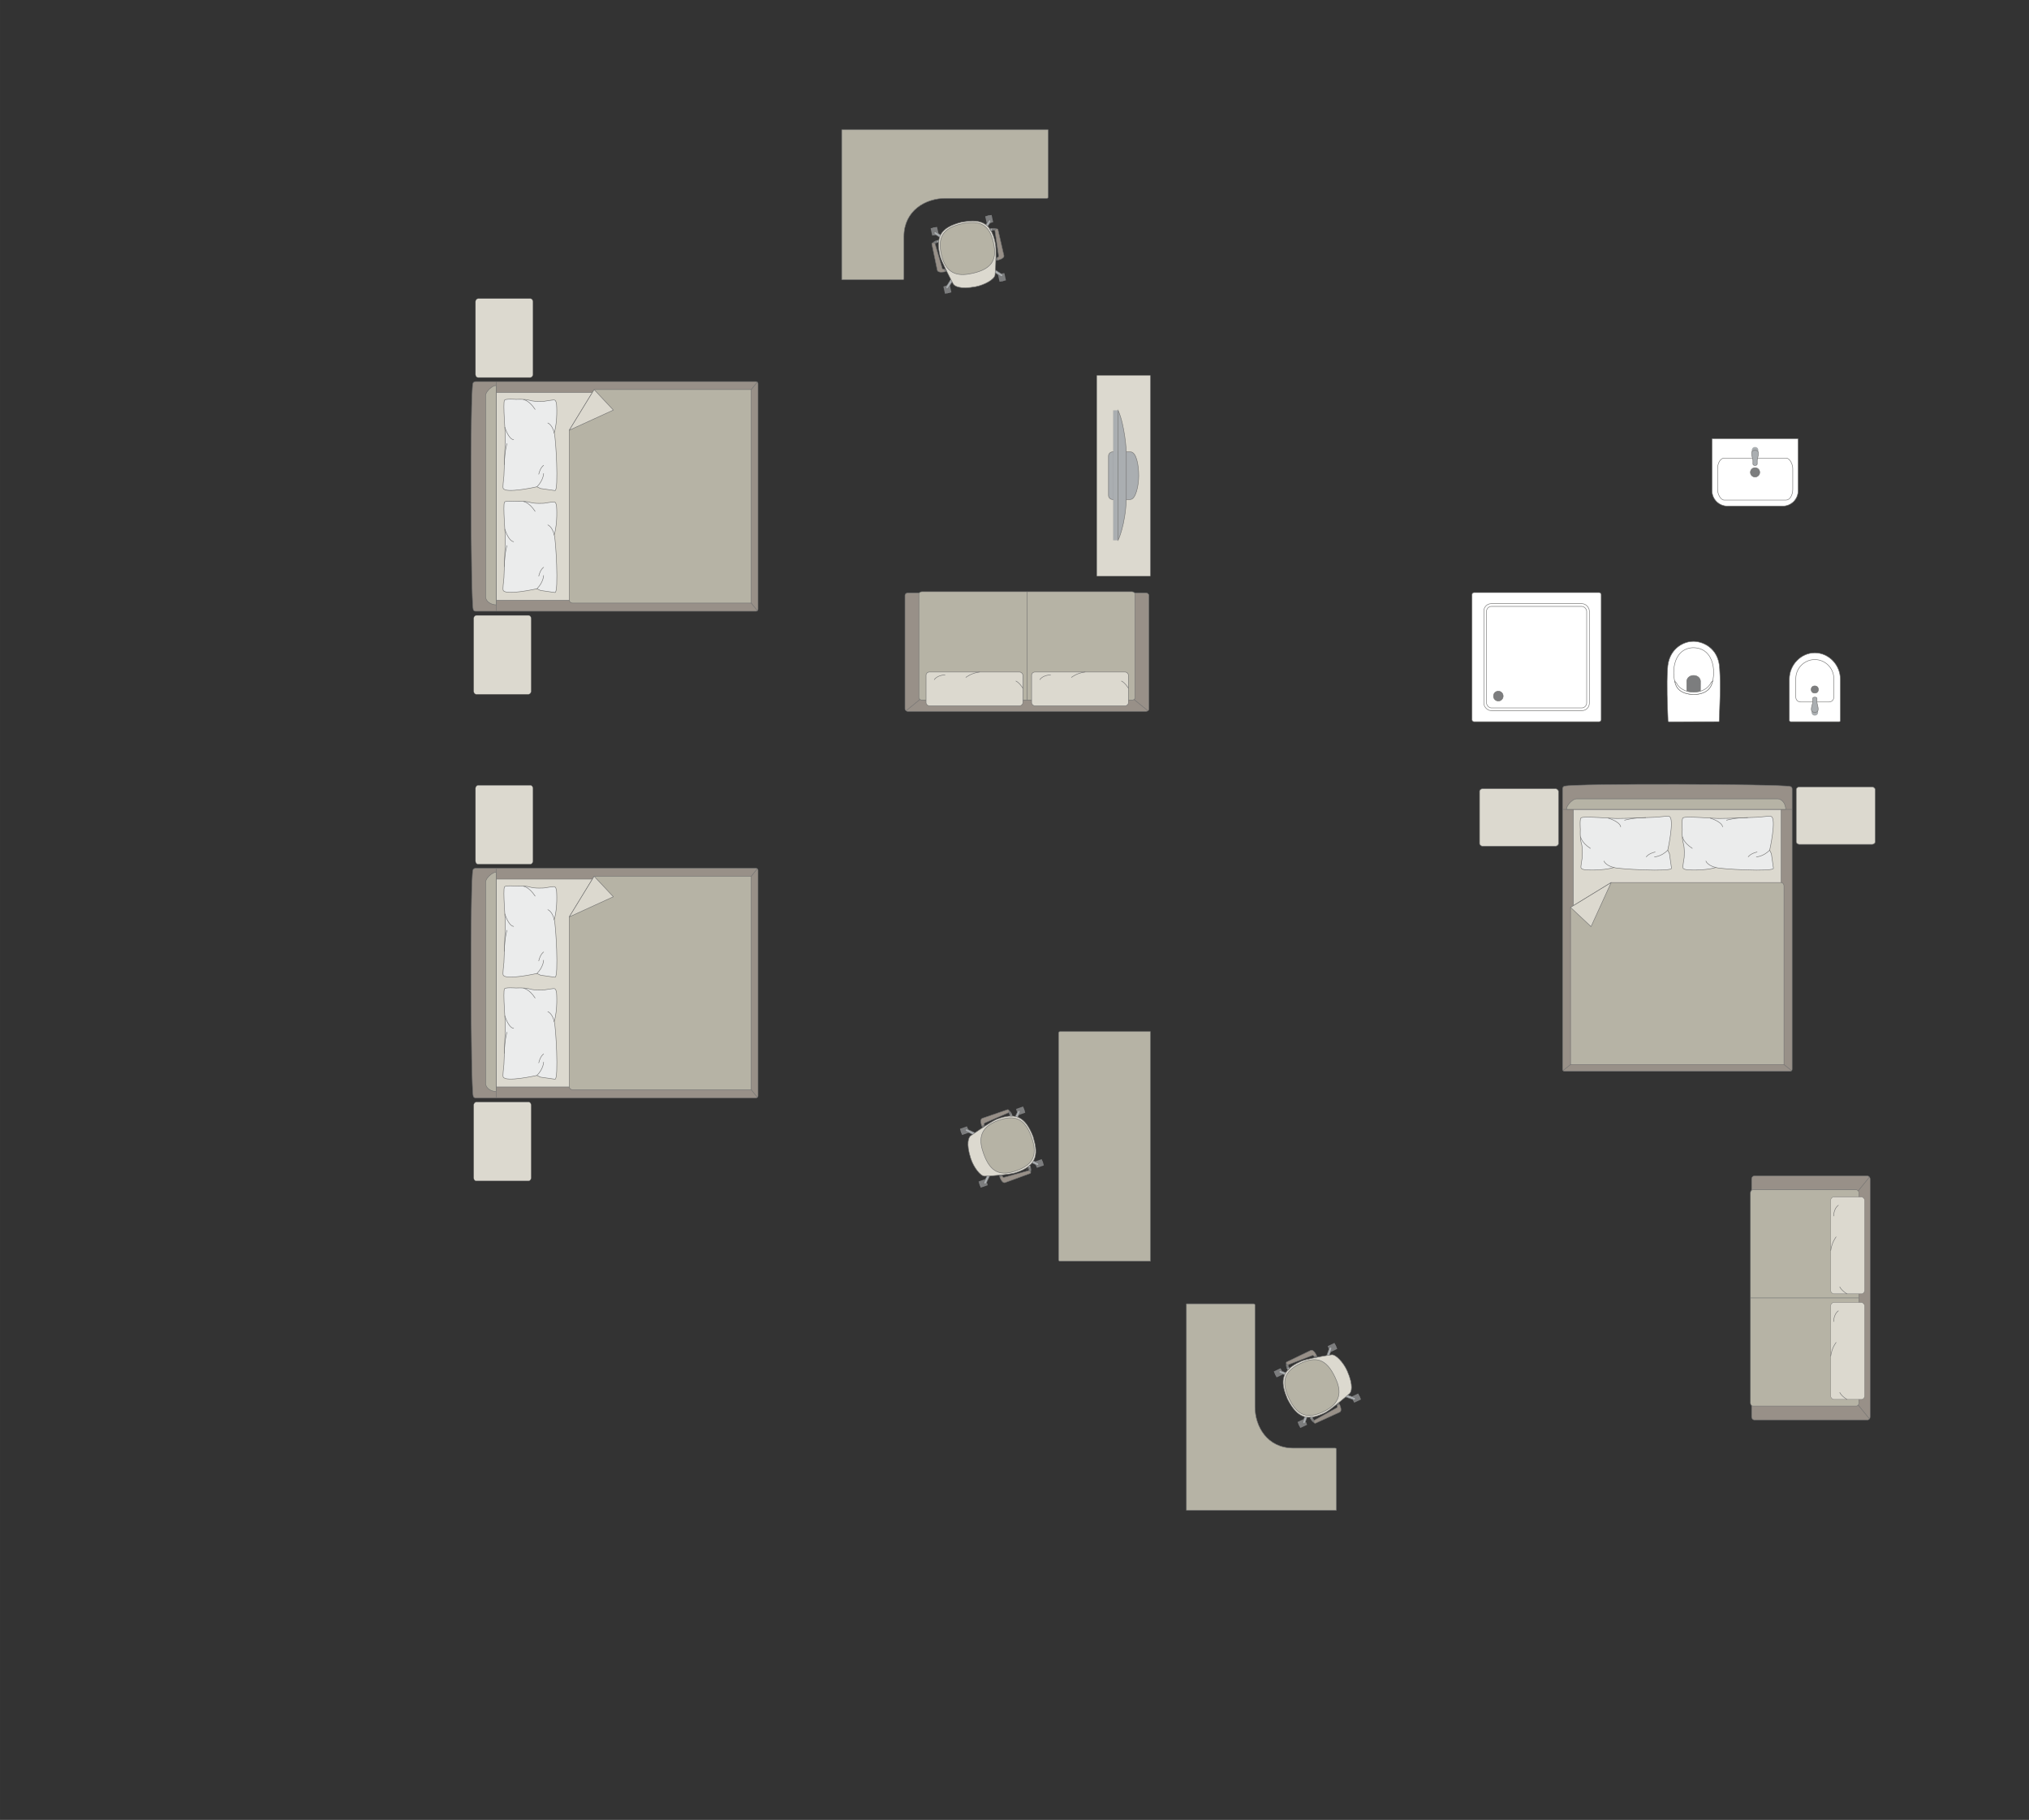 <?xml version="1.0" encoding="UTF-8"?>
<!DOCTYPE svg PUBLIC "-//W3C//DTD SVG 1.1//EN" "http://www.w3.org/Graphics/SVG/1.1/DTD/svg11.dtd">
<!-- Creator: CorelDRAW -->
<svg xmlns="http://www.w3.org/2000/svg" xml:space="preserve" width="141.417mm" height="126.816mm" version="1.1" style="shape-rendering:geometricPrecision; text-rendering:geometricPrecision; image-rendering:optimizeQuality; fill-rule:evenodd; clip-rule:evenodd"
viewBox="0 0 21536.1 19312.58"
 xmlns:xlink="http://www.w3.org/1999/xlink"
 xmlns:xodm="http://www.corel.com/coreldraw/odm/2003">
 <rect x="0" y="0" width="21536.1" height="19312.58" fill="#333333" stroke="none"/>
 <defs>
  <style type="text/css">
   <![CDATA[
    .str0 {stroke:#727271;stroke-width:5.36;stroke-miterlimit:22.926}
    .str1 {stroke:#727271;stroke-width:5.36;stroke-linejoin:round;stroke-miterlimit:22.926}
    .str3 {stroke:#727271;stroke-width:5.36;stroke-linecap:round;stroke-miterlimit:22.926}
    .str2 {stroke:#727271;stroke-width:5.36;stroke-linecap:round;stroke-linejoin:round;stroke-miterlimit:22.926}
    .fil2 {fill:none}
    .fil4 {fill:#EBECEC}
    .fil0 {fill:#DCD9CF}
    .fil3 {fill:#B6B3A5}
    .fil5 {fill:#AAAEB1}
    .fil1 {fill:#989088}
    .fil6 {fill:#7C7D7E}
    .fil7 {fill:white}
   ]]>
  </style>
 </defs>
 <g id="мебель">
  <rect class="fil0 str0" x="15704.39" y="8370.17" width="837.58" height="609.15" rx="32.56" ry="27.06"/>
  <rect class="fil0 str0" x="19065.78" y="8351.09" width="837.58" height="609.15" rx="32.56" ry="27.06"/>
  <g id="_2169456888144">
   <g>
    <path class="fil1 str0" d="M19000.35 8345.71c-104.23,-26.33 -2291.4,-33.49 -2393.8,-2.92 -11.6,0 -21.09,15.44 -21.09,26.92l0 2977.87c0,11.5 9.49,20.92 21.09,20.92l2394.42 0c11.6,0 21.09,-9.43 21.09,-20.92l0 -2758.16 0 -219.71c0,-11.5 -10.11,-24 -21.72,-24z"/>
    <line class="fil2 str0" x1="19022.07" y1="8589.16" x2="16585.46" y2= "8589.16" />
    <polygon class="fil0 str0" points="16700.18,8589.16 16700.18,11272.76 18905.81,11272.76 18905.81,8589.16 "/>
    <line class="fil2 str0" x1="19016.53" y1="11361.68" x2="18905.81" y2= "11272.76" />
    <line class="fil2 str0" x1="16700.18" y1="11272.76" x2="16590.14" y2= "11360.66" />
    <path class="fil3 str0" d="M18954.3 8589.16c-0.56,-51.18 -31.61,-109.81 -86.35,-112.04l-2131.48 0c-63.02,0.85 -131.81,112.04 -101.33,112.04l2319.16 0z"/>
    <path class="fil3 str0" d="M16670.01 9629.15l0 1668.06 2265.66 0 0 -1896.79c0.09,-17.3 -13.29,-34.6 -29.86,-35.15 -734.24,0 -1070.23,0 -1804.47,0 -67.6,41.36 -411.89,251.99 -431.33,263.88z"/>
    <polygon class="fil0 str1" points="16670.03,9629.17 16887.47,9833.03 17101.34,9365.28 "/>
   </g>
   <g>
    <path class="fil4 str2" d="M17717.34 8663.78c-12.05,-6.59 -88.52,3.99 -132.92,7.96 0,0 -369.91,15.32 -406.15,13.43 -45.88,3.87 -362.03,-26.76 -395.26,-7.26 -17.89,6.59 -9.06,123.09 -9.06,123.09 0,0 -6.14,93.14 10.8,146.93 16.95,53.8 9.34,151.62 9.34,151.62 0,0 -17.71,103.77 -13.29,108.19 2.42,19.17 49.19,22.77 49.19,22.77 0,0 169.16,13.49 301.58,-24.9 22.78,15.88 621.29,49.97 610.02,7.52l-21.7 -153.22 -18.2 -37.77c0,0 75.44,-336.62 15.67,-358.36z"/>
    <path class="fil2 str2" d="M17202.4 8774.59c-8.54,-56.47 -132.29,-92.65 -132.29,-92.65"/>
    <path class="fil2 str2" d="M16880.6 9002.87c-96.72,-63.14 -103.75,-122.09 -103.75,-122.09"/>
    <path class="fil2 str2" d="M17024.94 9137.67c21.9,51.28 106.62,67.94 106.62,67.94"/>
    <path class="fil2 str2" d="M17701.67 9022.15c-69.25,69.38 -141.09,70.84 -141.09,70.84"/>
    <path class="fil2 str2" d="M17568.06 9041.39c-74.41,17.45 -94.08,51.61 -94.08,51.61"/>
    <path class="fil2 str2" d="M17467.24 8676.42c-132,-0.47 -224.02,27.66 -224.02,27.66"/>
   </g>
   <g>
    <path class="fil4 str2" d="M18799.23 8663.78c-12.05,-6.59 -88.52,3.99 -132.92,7.96 0,0 -369.91,15.32 -406.15,13.43 -45.88,3.87 -362.03,-26.76 -395.26,-7.26 -17.89,6.59 -9.06,123.09 -9.06,123.09 0,0 -6.14,93.14 10.8,146.93 16.95,53.8 9.34,151.62 9.34,151.62 0,0 -17.71,103.77 -13.29,108.19 2.42,19.17 49.19,22.77 49.19,22.77 0,0 169.16,13.49 301.58,-24.9 22.78,15.88 621.29,49.97 610.02,7.52l-21.7 -153.22 -18.2 -37.77c0,0 75.44,-336.62 15.67,-358.36z"/>
    <path class="fil2 str2" d="M18284.28 8774.59c-8.54,-56.47 -132.29,-92.65 -132.29,-92.65"/>
    <path class="fil2 str2" d="M17962.48 9002.87c-96.72,-63.14 -103.75,-122.09 -103.75,-122.09"/>
    <path class="fil2 str2" d="M18106.82 9137.67c21.9,51.28 106.62,67.94 106.62,67.94"/>
    <path class="fil2 str2" d="M18783.56 9022.15c-69.25,69.38 -141.09,70.84 -141.09,70.84"/>
    <path class="fil2 str2" d="M18649.94 9041.39c-74.41,17.45 -94.08,51.61 -94.08,51.61"/>
    <path class="fil2 str2" d="M18549.13 8676.42c-132,-0.47 -224.02,27.66 -224.02,27.66"/>
   </g>
  </g>
  <rect class="fil0 str0" transform="matrix(1.29034E-14 -0.487 0.405 1.07249E-14 5047.23 9170.65)" width="1719.16" height="1504.27" rx="66.82" ry="66.82"/>
  <rect class="fil0 str0" transform="matrix(1.29034E-14 -0.487 0.405 1.07249E-14 5028.15 12532)" width="1719.16" height="1504.27" rx="66.82" ry="66.82"/>
  <g id="_2169456901296">
   <g>
    <path class="fil1 str0" d="M5022.78 11629.03c-26.33,-104.23 -33.49,-2291.4 -2.92,-2393.8 0,-11.6 15.44,-21.09 26.92,-21.09l2977.87 0c11.5,0 20.92,9.49 20.92,21.09l0 2394.42c0,11.6 -9.43,21.09 -20.92,21.09l-2758.16 0 -219.71 0c-11.5,0 -24,-10.11 -24,-21.72z"/>
    <line class="fil2 str0" x1="5266.22" y1="11650.74" x2="5266.22" y2= "9214.13" />
    <polygon class="fil0 str0" points="5266.22,9328.85 7949.83,9328.85 7949.83,11534.49 5266.22,11534.49 "/>
    <line class="fil2 str0" x1="8038.75" y1="11645.2" x2="7949.83" y2= "11534.49" />
    <line class="fil2 str0" x1="7949.83" y1="9328.85" x2="8037.73" y2= "9218.81" />
    <path class="fil3 str0" d="M5266.22 11582.97c-51.18,-0.56 -109.81,-31.61 -112.04,-86.35l0 -2131.48c0.85,-63.02 112.04,-131.81 112.04,-101.33l0 2319.16z"/>
    <path class="fil3 str0" d="M6306.21 9298.69l1668.06 0 0 2265.66 -1896.79 0c-17.3,0.09 -34.6,-13.29 -35.15,-29.86 0,-734.24 0,-1070.23 0,-1804.47 41.36,-67.6 251.99,-411.89 263.88,-431.33z"/>
    <polygon class="fil0 str1" points="6306.23,9298.7 6510.1,9516.14 6042.34,9730.01 "/>
   </g>
   <g>
    <path class="fil4 str2" d="M5340.84 10346.01c-6.59,-12.05 3.99,-88.52 7.96,-132.92 0,0 15.32,-369.91 13.43,-406.15 3.87,-45.88 -26.76,-362.03 -7.26,-395.26 6.59,-17.89 123.09,-9.06 123.09,-9.06 0,0 93.14,-6.14 146.93,10.8 53.8,16.95 151.62,9.34 151.62,9.34 0,0 103.77,-17.71 108.19,-13.29 19.17,2.42 22.77,49.19 22.77,49.19 0,0 13.49,169.16 -24.9,301.58 15.88,22.78 49.97,621.29 7.52,610.02l-153.22 -21.7 -37.77 -18.2c0,0 -336.62,75.44 -358.36,15.67z"/>
    <path class="fil2 str2" d="M5451.65 9831.07c-56.47,-8.54 -92.65,-132.29 -92.65,-132.29"/>
    <path class="fil2 str2" d="M5679.93 9509.27c-63.14,-96.72 -122.09,-103.75 -122.09,-103.75"/>
    <path class="fil2 str2" d="M5814.73 9653.61c51.28,21.9 67.94,106.62 67.94,106.62"/>
    <path class="fil2 str2" d="M5699.21 10330.34c69.38,-69.25 70.84,-141.09 70.84,-141.09"/>
    <path class="fil2 str2" d="M5718.46 10196.73c17.45,-74.41 51.61,-94.08 51.61,-94.08"/>
    <path class="fil2 str2" d="M5353.48 10095.91c-0.47,-132 27.66,-224.02 27.66,-224.02"/>
   </g>
   <g>
    <path class="fil4 str2" d="M5340.84 11427.9c-6.59,-12.05 3.99,-88.52 7.96,-132.92 0,0 15.32,-369.91 13.43,-406.15 3.87,-45.88 -26.76,-362.03 -7.26,-395.26 6.59,-17.89 123.09,-9.06 123.09,-9.06 0,0 93.14,-6.14 146.93,10.8 53.8,16.95 151.62,9.34 151.62,9.34 0,0 103.77,-17.71 108.19,-13.29 19.17,2.42 22.77,49.19 22.77,49.19 0,0 13.49,169.16 -24.9,301.58 15.88,22.78 49.97,621.29 7.52,610.02l-153.22 -21.7 -37.77 -18.2c0,0 -336.62,75.44 -358.36,15.67z"/>
    <path class="fil2 str2" d="M5451.65 10912.95c-56.47,-8.54 -92.65,-132.29 -92.65,-132.29"/>
    <path class="fil2 str2" d="M5679.93 10591.15c-63.14,-96.72 -122.09,-103.75 -122.09,-103.75"/>
    <path class="fil2 str2" d="M5814.73 10735.49c51.28,21.9 67.94,106.62 67.94,106.62"/>
    <path class="fil2 str2" d="M5699.21 11412.23c69.38,-69.25 70.84,-141.09 70.84,-141.09"/>
    <path class="fil2 str2" d="M5718.46 11278.61c17.45,-74.41 51.61,-94.08 51.61,-94.08"/>
    <path class="fil2 str2" d="M5353.48 11177.8c-0.47,-132 27.66,-224.02 27.66,-224.02"/>
   </g>
  </g>
  <rect class="fil0 str0" transform="matrix(1.29034E-14 -0.487 0.405 1.07249E-14 5047.23 4006.09)" width="1719.16" height="1504.27" rx="66.82" ry="66.82"/>
  <rect class="fil0 str0" transform="matrix(1.29034E-14 -0.487 0.405 1.07249E-14 5028.15 7367.48)" width="1719.16" height="1504.27" rx="66.82" ry="66.82"/>
  <g id="_2169457907632">
   <g>
    <path class="fil1 str0" d="M5022.78 6464.47c-26.33,-104.23 -33.49,-2291.4 -2.92,-2393.8 0,-11.6 15.44,-21.09 26.92,-21.09l2977.87 0c11.5,0 20.92,9.49 20.92,21.09l0 2394.42c0,11.6 -9.43,21.09 -20.92,21.09l-2758.16 0 -219.71 0c-11.5,0 -24,-10.11 -24,-21.72z"/>
    <line class="fil2 str0" x1="5266.22" y1="6486.19" x2="5266.22" y2= "4049.58" />
    <polygon class="fil0 str0" points="5266.22,4164.3 7949.83,4164.3 7949.83,6369.93 5266.22,6369.93 "/>
    <line class="fil2 str0" x1="8038.75" y1="6480.64" x2="7949.83" y2= "6369.93" />
    <line class="fil2 str0" x1="7949.83" y1="4164.3" x2="8037.73" y2= "4054.25" />
    <path class="fil3 str0" d="M5266.22 6418.42c-51.18,-0.56 -109.81,-31.61 -112.04,-86.35l0 -2131.48c0.85,-63.02 112.04,-131.81 112.04,-101.33l0 2319.16z"/>
    <path class="fil3 str0" d="M6306.21 4134.13l1668.06 0 0 2265.66 -1896.79 0c-17.3,0.09 -34.6,-13.29 -35.15,-29.86 0,-734.24 0,-1070.23 0,-1804.47 41.36,-67.6 251.99,-411.89 263.88,-431.33z"/>
    <polygon class="fil0 str1" points="6306.23,4134.14 6510.1,4351.58 6042.34,4565.45 "/>
   </g>
   <g>
    <path class="fil4 str2" d="M5340.84 5181.46c-6.59,-12.05 3.99,-88.52 7.96,-132.92 0,0 15.32,-369.91 13.43,-406.15 3.87,-45.88 -26.76,-362.03 -7.26,-395.26 6.59,-17.89 123.09,-9.06 123.09,-9.06 0,0 93.14,-6.14 146.93,10.8 53.8,16.95 151.62,9.34 151.62,9.34 0,0 103.77,-17.71 108.19,-13.29 19.17,2.42 22.77,49.19 22.77,49.19 0,0 13.49,169.16 -24.9,301.58 15.88,22.78 49.97,621.29 7.52,610.02l-153.22 -21.7 -37.77 -18.2c0,0 -336.62,75.44 -358.36,15.67z"/>
    <path class="fil2 str2" d="M5451.65 4666.51c-56.47,-8.54 -92.65,-132.29 -92.65,-132.29"/>
    <path class="fil2 str2" d="M5679.93 4344.71c-63.14,-96.72 -122.09,-103.75 -122.09,-103.75"/>
    <path class="fil2 str2" d="M5814.73 4489.05c51.28,21.9 67.94,106.62 67.94,106.62"/>
    <path class="fil2 str2" d="M5699.21 5165.79c69.38,-69.25 70.84,-141.09 70.84,-141.09"/>
    <path class="fil2 str2" d="M5718.46 5032.17c17.45,-74.41 51.61,-94.08 51.61,-94.08"/>
    <path class="fil2 str2" d="M5353.48 4931.36c-0.47,-132 27.66,-224.02 27.66,-224.02"/>
   </g>
   <g>
    <path class="fil4 str2" d="M5340.84 6263.34c-6.59,-12.05 3.99,-88.52 7.96,-132.92 0,0 15.32,-369.91 13.43,-406.15 3.87,-45.88 -26.76,-362.03 -7.26,-395.26 6.59,-17.89 123.09,-9.06 123.09,-9.06 0,0 93.14,-6.14 146.93,10.8 53.8,16.95 151.62,9.34 151.62,9.34 0,0 103.77,-17.71 108.19,-13.29 19.17,2.42 22.77,49.19 22.77,49.19 0,0 13.49,169.16 -24.9,301.58 15.88,22.78 49.97,621.29 7.52,610.02l-153.22 -21.7 -37.77 -18.2c0,0 -336.62,75.44 -358.36,15.67z"/>
    <path class="fil2 str2" d="M5451.65 5748.4c-56.47,-8.54 -92.65,-132.29 -92.65,-132.29"/>
    <path class="fil2 str2" d="M5679.93 5426.6c-63.14,-96.72 -122.09,-103.75 -122.09,-103.75"/>
    <path class="fil2 str2" d="M5814.73 5570.94c51.28,21.9 67.94,106.62 67.94,106.62"/>
    <path class="fil2 str2" d="M5699.21 6247.67c69.38,-69.25 70.84,-141.09 70.84,-141.09"/>
    <path class="fil2 str2" d="M5718.46 6114.06c17.45,-74.41 51.61,-94.08 51.61,-94.08"/>
    <path class="fil2 str2" d="M5353.48 6013.24c-0.47,-132 27.66,-224.02 27.66,-224.02"/>
   </g>
  </g>
  <g id="_2169457896496">
   <rect class="fil1 str0" x="9605.77" y="6291.4" width="2588.89" height="1257.9" rx="32.38" ry="26.44"/>
   <rect class="fil3 str0" x="9753.01" y="6279.22" width="2294.82" height="1150.39" rx="31.63" ry="25.84"/>
   <line class="fil2 str0" x1="10900.42" y1="7429.61" x2="10900.42" y2= "6279.21" />
   <line class="fil2 str0" x1="12184.69" y1="7543.23" x2="12037.13" y2= "7423.09" />
   <line class="fil2 str0" x1="9616.33" y1="7543.2" x2="9763.65" y2= "7423.05" />
   <g>
    <rect class="fil0 str3" x="10949.47" y="7131.33" width="1027.5" height="358.94" rx="35.6" ry="33.17"/>
    <path class="fil2 str3" d="M11372.68 7188.34c0,0 53.24,-45.09 144.69,-57.02"/>
    <path class="fil2 str3" d="M11976.96 7303.8c0,0 -31.72,-55.81 -73.49,-76.69"/>
    <path class="fil2 str3" d="M11150.92 7161.77c0,0 -79.66,0.9 -113.64,50.36"/>
   </g>
   <g>
    <rect class="fil0 str3" x="9829.26" y="7131.33" width="1027.5" height="358.94" rx="35.6" ry="33.17"/>
    <path class="fil2 str3" d="M10252.46 7188.34c0,0 53.26,-45.09 144.7,-57.02"/>
    <path class="fil2 str3" d="M10856.76 7303.8c0,0 -31.72,-55.81 -73.49,-76.69"/>
    <path class="fil2 str3" d="M10030.72 7161.77c0,0 -79.66,0.9 -113.64,50.36"/>
   </g>
  </g>
  <g id="_2169457903792">
   <rect class="fil0 str0" transform="matrix(6.2562E-15 -0.236 -0.252 -6.6673E-15 12210.3 6113.93)" width="9025.59" height="2256.4"/>
   <g>
    <path class="fil5 str0" d="M12086.57 5048.63l0 0c0,-103.02 -22.01,-253.12 -87.61,-253.12l-189.89 0c-23.7,0 -43.1,19.4 -43.1,43.1l0 418.62c0,23.7 19.39,43.1 43.1,43.1l187.53 0c59.62,0 89.97,-150.89 89.97,-251.7z"/>
    <rect class="fil5 str0" transform="matrix(3.7352E-15 -0.141 -0.152 -4.02768E-15 11868.3 5732.92)" width="9771.04" height="342.48"/>
    <path class="fil5 str0" d="M11954.92 5297.02l0 -502.92c0,0 -13.75,-275.12 -86.67,-439.21l0 1378.04c0,0 76.25,-158.88 86.67,-435.91z"/>
   </g>
  </g>
  <path class="fil3 str0" d="M11250.97 10946.94l959.32 0 0 2436.61 -959.32 0c-8.42,0 -15.29,-6.87 -15.29,-15.29l0 -2406.03c0,-8.42 6.87,-15.29 15.29,-15.29z"/>
  <g id="_2169457906720">
   <rect class="fil6 str1" transform="matrix(-0.02 -0.057 0.057 -0.02 11005 12393.2)" width="1155.06" height="1322.96" rx="57.14" ry="57.14"/>
   <rect class="fil6 str1" transform="matrix(-0.02 -0.057 0.057 -0.02 10807.4 11834.1)" width="1155.06" height="1322.96" rx="57.14" ry="57.14"/>
   <rect class="fil6 str1" transform="matrix(-0.02 -0.057 0.057 -0.02 10409.3 12603.8)" width="1155.06" height="1322.96" rx="57.14" ry="57.14"/>
   <rect class="fil6 str1" transform="matrix(-0.02 -0.057 0.057 -0.02 10211.6 12044.7)" width="1155.06" height="1322.96" rx="57.14" ry="57.14"/>
   <rect class="fil6 str1" transform="matrix(-0.017 -0.048 0.049 -0.017 10997.7 12372.6)" width="517.09" height="1544.57"/>
   <rect class="fil6 str1" transform="matrix(-0.017 -0.048 0.049 -0.017 10800.1 11813.5)" width="517.09" height="1544.57"/>
   <rect class="fil6 str1" transform="matrix(-0.017 -0.048 0.049 -0.017 10204.3 12024.1)" width="517.09" height="1544.57"/>
   <rect class="fil6 str1" transform="matrix(-0.017 -0.048 0.049 -0.017 10402 12583.2)" width="517.09" height="1544.57"/>
   <path class="fil5 str0" d="M10450.59 12562.03l0 0c-6.12,-2.91 -8.22,-11.24 -4.81,-18.53l42.87 -91.42c3.43,-7.31 11.99,-10.52 18.11,-7.6l0 0c6.11,2.92 8.97,11.59 5.44,18.84l-44.15 90.81c-3.53,7.25 -11.33,10.83 -17.45,7.9z"/>
   <path class="fil5 str0" d="M10247.61 11987.82l0 0c-2.92,6.12 0.67,13.92 7.9,17.44l90.81 44.18c7.25,3.53 15.93,0.65 18.85,-5.47l0 0c2.92,-6.11 -0.3,-14.65 -7.61,-18.08l-91.42 -42.88c-7.29,-3.43 -15.61,-1.31 -18.53,4.81z"/>
   <path class="fil5 str0" d="M10820.86 11785.17l0 0c6.12,2.92 8.24,11.24 4.81,18.55l-42.87 91.42c-3.41,7.29 -11.97,10.52 -18.09,7.6l0 0c-6.12,-2.92 -8.97,-11.59 -5.45,-18.84l44.16 -90.81c3.52,-7.25 11.31,-10.84 17.44,-7.92z"/>
   <path class="fil5 str0" d="M11024.02 12359.87l0 0c2.92,-6.12 -0.65,-13.92 -7.9,-17.44l-90.79 -44.18c-7.25,-3.53 -15.93,-0.65 -18.85,5.47l0 0c-2.92,6.12 0.3,14.65 7.6,18.08l91.42 42.88c7.29,3.43 15.62,1.31 18.53,-4.81z"/>
   <path class="fil0 str0" d="M10303.8 12293.9l0 0c-52.45,-163.02 -22.14,-228.46 1.04,-242.63 74.06,-50.8 211.39,-147.57 276.02,-174.43 193.71,-71.94 298.58,-34.93 383.96,183.39l0 0c48.15,160.66 66.06,304.85 -183.4,383.96 -56.22,18.87 -218.55,32.06 -329.75,37.11 -43.58,1.68 -116.21,-91.74 -147.87,-187.41z"/>
   <path class="fil3 str0" d="M10439.5 12240.92l0 0c-41.29,-116.8 -69.84,-271.12 160.59,-352.58l0 0c166.71,-58.94 276.37,-25.05 347.93,177.35l0 0c62.45,176.68 33.03,289.19 -159,357.08l0 0c-161.33,57.03 -274.04,31.66 -349.52,-181.86z"/>
   <path class="fil1 str0" d="M10636.88 12478.5l-26.1 9.23c0,0 24.15,73.51 57.55,61.71 33.4,-11.8 264.97,-96.69 264.97,-96.69 14.19,-5.38 5.1,-35.83 -11.12,-31.48l-266.14 73.57c-4.32,1.26 -15.09,-1.8 -19.16,-16.34z"/>
   <path class="fil6 str1" d="M10922.18 12421.27c0,0 0.75,-19.05 -10.07,-39.98l16.87 -13.92c0,0 20.97,36.53 10.04,65.64l-16.84 -11.74z"/>
   <path class="fil5 str0" d="M10917.49 12394.01c0,0 12.32,-9.34 20.65,-4.63 -2.33,-7.89 -5.57,-15.23 -9.12,-21.96l-16.9 13.87 5.38 12.72z"/>
   <polygon class="fil6 str1" points="10628.01,12468.85 10632.03,12480.22 10613.95,12486.62 10608.29,12470.57 "/>
   <path class="fil1 str0" d="M10447.23 11941.78l-26.1 9.21c0,0 -27.43,-72.35 5.97,-84.15 33.4,-11.8 266.88,-91.33 266.88,-91.33 14.41,-4.72 26.48,24.67 11.13,31.48l-253.25 110.03c-4.16,1.74 -10.61,10.89 -4.63,24.76z"/>
   <path class="fil6 str1" d="M10705.11 11806.99c0,0 12.35,13.64 17.09,36.72l21.91 0.02c0,0 -6.49,-40.69 -33.27,-56.45l-5.73 19.72z"/>
   <path class="fil5 str0" d="M10718.59 11831.14c0,0 15.46,-0.49 18.98,-9.38 3.15,7.61 5.07,14.44 6.53,21.9l-21.9 0.05 -3.61 -12.56z"/>
   <polygon class="fil6 str1" points="10446.39,11954.86 10442.37,11943.48 10424.29,11949.88 10429.97,11965.93 "/>
  </g>
  <g id="_2169457353888">
   <rect class="fil1 str0" transform="matrix(2.64351E-14 -0.998 -0.815 -2.1584E-14 19849.8 15068)" width="2593.74" height="1543.5" rx="32.44" ry="32.44"/>
   <rect class="fil3 str0" transform="matrix(2.65069E-14 -1.001 -0.818 -2.16598E-14 19730.1 14921.1)" width="2292.88" height="1406.64" rx="31.6" ry="31.6"/>
   <line class="fil2 str0" x1="19730.13" y1="13773.73" x2="18579.74" y2= "13773.73" />
   <line class="fil2 str0" x1="19843.76" y1="15058" x2="19723.62" y2= "14910.43" />
   <line class="fil2 str0" x1="19843.73" y1="12489.63" x2="19723.57" y2= "12636.96" />
   <g>
    <rect class="fil0 str3" transform="matrix(1.78927E-14 -0.676 -0.63 -1.66741E-14 19790.8 14850.3)" width="1520.88" height="570.14" rx="52.69" ry="52.69"/>
    <path class="fil2 str3" d="M19488.86 14245.99c0,0 -45.09,53.24 -57.02,144.69"/>
    <path class="fil2 str3" d="M19604.33 14850.27c0,0 -55.81,-31.72 -76.69,-73.49"/>
    <path class="fil2 str3" d="M19462.29 14024.23c0,0 0.9,-79.66 50.36,-113.64"/>
   </g>
   <g>
    <rect class="fil0 str3" transform="matrix(1.78927E-14 -0.676 -0.63 -1.66741E-14 19790.8 13730.1)" width="1520.88" height="570.14" rx="52.69" ry="52.69"/>
    <path class="fil2 str3" d="M19488.86 13125.77c0,0 -45.09,53.26 -57.02,144.7"/>
    <path class="fil2 str3" d="M19604.33 13730.07c0,0 -55.81,-31.72 -76.69,-73.49"/>
    <path class="fil2 str3" d="M19462.29 12904.03c0,0 0.9,-79.66 50.36,-113.64"/>
   </g>
  </g>
  <g id="_2169457366560">
   <rect class="fil6 str1" transform="matrix(0.026 0.055 -0.055 0.026 13592.4 14519.1)" width="1155.06" height="1322.96" rx="57.14" ry="57.14"/>
   <rect class="fil6 str1" transform="matrix(0.026 0.055 -0.055 0.026 13844.4 15055.9)" width="1155.06" height="1322.96" rx="57.14" ry="57.14"/>
   <rect class="fil6 str1" transform="matrix(0.026 0.055 -0.055 0.026 14164.4 14250.6)" width="1155.06" height="1322.96" rx="57.14" ry="57.14"/>
   <rect class="fil6 str1" transform="matrix(0.026 0.055 -0.055 0.026 14416.4 14787.3)" width="1155.06" height="1322.96" rx="57.14" ry="57.14"/>
   <rect class="fil6 str1" transform="matrix(0.022 0.046 -0.047 0.022 13601.7 14538.9)" width="517.09" height="1544.57"/>
   <rect class="fil6 str1" transform="matrix(0.022 0.046 -0.047 0.022 13853.7 15075.7)" width="517.09" height="1544.57"/>
   <rect class="fil6 str1" transform="matrix(0.022 0.046 -0.047 0.022 14425.7 14807.2)" width="517.09" height="1544.57"/>
   <rect class="fil6 str1" transform="matrix(0.022 0.046 -0.047 0.022 14173.7 14270.4)" width="517.09" height="1544.57"/>
   <path class="fil5 str0" d="M14127.38 14296.23l0 0c6.38,2.3 9.3,10.37 6.62,17.97l-33.59 95.21c-2.7,7.61 -10.89,11.67 -17.27,9.37l0 0c-6.38,-2.31 -10.07,-10.66 -7.28,-18.21l34.95 -94.74c2.79,-7.57 10.19,-11.91 16.57,-9.59z"/>
   <path class="fil5 str0" d="M14386.24 14847.52l0 0c2.3,-6.38 -2.04,-13.78 -9.61,-16.58l-94.72 -34.97c-7.57,-2.79 -15.91,0.93 -18.21,7.31l0 0c-2.31,6.38 1.75,14.56 9.35,17.24l95.21 33.63c7.61,2.68 15.67,-0.24 17.99,-6.62z"/>
   <path class="fil5 str0" d="M13835.86 15105.94l0 0c-6.38,-2.3 -9.3,-10.37 -6.62,-17.97l33.61 -95.23c2.68,-7.6 10.87,-11.65 17.25,-9.35l0 0c6.38,2.3 10.08,10.64 7.28,18.21l-34.95 94.72c-2.79,7.57 -10.19,11.91 -16.57,9.61z"/>
   <path class="fil5 str0" d="M13576.79 14554.17l0 0c-2.3,6.38 2.04,13.78 9.61,16.58l94.72 34.97c7.57,2.79 15.91,-0.93 18.21,-7.31l0 0c2.31,-6.38 -1.75,-14.56 -9.35,-17.24l-95.21 -33.61c-7.61,-2.7 -15.67,0.23 -17.99,6.61z"/>
   <path class="fil0 str0" d="M14300 14548.51l0 0c68.33,157.02 44.67,225.14 23,241.53 -68.65,57.88 -195.74,167.78 -257.4,200.91 -185.62,90.76 -293.64,64.33 -400.23,-144.48l0 0c-63.82,-155.09 -95.93,-296.79 144.48,-400.23 54.09,-24.35 214.3,-53.54 324.46,-69.58 43.19,-5.98 124.72,79.77 165.69,171.84z"/>
   <path class="fil3 str0" d="M14170.22 14614.66l0 0c52.65,112.14 96.34,262.88 -124.89,366.76l0 0c-160.05,75.14 -272.53,52.3 -363.79,-142.04l0 0c-79.65,-169.63 -61.51,-284.5 122.87,-371.06l0 0c154.89,-72.73 269.55,-58.65 365.81,146.35z"/>
   <path class="fil1 str0" d="M13950.29 14397.79l25.05 -11.77c0,0 -31.31,-70.75 -63.37,-55.69 -32.07,15.05 -254.11,122.45 -254.11,122.45 -13.58,6.75 -1.52,36.15 14.19,30.21l257.53 -99.57c4.19,-1.69 15.21,0.29 20.7,14.36z"/>
   <path class="fil6 str1" d="M13672.06 14482.99c0,0 1.14,19.04 13.96,38.77l-15.41 15.53c0,0 -24.49,-34.28 -16.48,-64.33l17.92 10.02z"/>
   <path class="fil5 str0" d="M13679.41 14509.66c0,0 -11.33,10.51 -20.09,6.64 3.11,7.63 7.05,14.6 11.25,20.95l15.44 -15.49 -6.61 -12.11z"/>
   <polygon class="fil6 str1" points="13960.07,14406.53 13954.95,14395.59 13972.29,14387.45 13979.53,14402.86 "/>
   <path class="fil1 str0" d="M14192.15 14913.1l25.07 -11.76c0,0 34.45,69.29 2.39,84.34 -32.07,15.06 -256.53,117.29 -256.53,117.29 -13.87,6.14 -28.8,-21.91 -14.19,-30.21l241.12 -134.56c3.96,-2.15 9.47,-11.89 2.15,-25.1z"/>
   <path class="fil6 str1" d="M13948.89 15072.76c0,0 -13.64,-12.35 -20.64,-34.84l-21.81 2.16c0,0 10.48,39.84 38.7,52.87l3.75 -20.19z"/>
   <path class="fil5 str0" d="M13933.08 15050.07c0,0 -15.32,2.01 -17.95,11.21 -3.88,-7.26 -6.47,-13.86 -8.67,-21.14l21.79 -2.22 4.83 12.15z"/>
   <polygon class="fil6 str1" points="14191.7,14899.99 14196.83,14910.92 14214.17,14902.77 14206.94,14887.36 "/>
  </g>
  <path class="fil3 str1" d="M14184.29 16026.9l-1591.58 0 0 -2190.92 712.51 0c8.04,-0.15 15.21,3.69 15.29,12.76l0 1077.65c0,210.71 128.84,438.47 404.19,440.72l447.39 0c5.65,0.12 12.02,3.21 12.2,9.52l0 650.27z"/>
  <g id="_2169457345824">
   <rect class="fil6 str1" transform="matrix(-0.059 0.013 -0.013 -0.059 10542.2 2358.37)" width="1155.06" height="1322.96" rx="57.14" ry="57.14"/>
   <rect class="fil6 str1" transform="matrix(-0.059 0.013 -0.013 -0.059 9963.02 2485.44)" width="1155.06" height="1322.96" rx="57.14" ry="57.14"/>
   <rect class="fil6 str1" transform="matrix(-0.059 0.013 -0.013 -0.059 10677.6 2975.58)" width="1155.06" height="1322.96" rx="57.14" ry="57.14"/>
   <rect class="fil6 str1" transform="matrix(-0.059 0.013 -0.013 -0.059 10098.4 3102.66)" width="1155.06" height="1322.96" rx="57.14" ry="57.14"/>
   <rect class="fil6 str1" transform="matrix(-0.05 0.011 -0.011 -0.051 10520.9 2363.06)" width="517.09" height="1544.57"/>
   <rect class="fil6 str1" transform="matrix(-0.05 0.011 -0.011 -0.051 9941.64 2490.13)" width="517.09" height="1544.57"/>
   <rect class="fil6 str1" transform="matrix(-0.05 0.011 -0.011 -0.051 10077.1 3107.34)" width="517.09" height="1544.57"/>
   <rect class="fil6 str1" transform="matrix(-0.05 0.011 -0.011 -0.051 10656.3 2980.27)" width="517.09" height="1544.57"/>
   <path class="fil5 str0" d="M10641.3 2929.43l0 0c-3.65,5.71 -12.17,6.78 -18.99,2.48l-85.43 -53.83c-6.82,-4.29 -8.95,-13.19 -5.3,-18.9l0 0c3.65,-5.71 12.61,-7.46 19.37,-3.08l84.66 55.04c6.76,4.4 9.35,12.58 5.7,18.29z"/>
   <path class="fil5 str0" d="M10046.4 3059.94l0 0c5.71,3.65 13.9,1.07 18.29,-5.7l55.05 -84.64c4.4,-6.76 2.62,-15.73 -3.09,-19.39l0 0c-5.71,-3.65 -14.59,-1.51 -18.88,5.31l-53.85 85.42c-4.29,6.82 -3.23,15.34 2.48,18.99z"/>
   <path class="fil5 str0" d="M9916.12 2466.04l0 0c3.65,-5.71 12.17,-6.78 18.99,-2.48l85.43 53.82c6.81,4.29 8.95,13.19 5.3,18.9l0 0c-3.65,5.71 -12.61,7.48 -19.37,3.08l-84.66 -55.04c-6.76,-4.39 -9.37,-12.56 -5.7,-18.27z"/>
   <path class="fil5 str0" d="M10511.51 2335.41l0 0c-5.71,-3.65 -13.89,-1.05 -18.29,5.71l-55.05 84.64c-4.39,6.76 -2.62,15.73 3.11,19.39l0 0c5.71,3.65 14.57,1.51 18.87,-5.31l53.85 -85.42c4.29,-6.82 3.23,-15.34 -2.48,-19.01z"/>
   <path class="fil0 str0" d="M10357.09 3041.98l0 0c-168.25,31.9 -229.44,-6.24 -240.63,-30.99 -41.27,-79.77 -120.32,-228.01 -139.02,-295.47 -47.45,-201.11 2.22,-300.6 229.42,-358.36l0 0c165.37,-27.94 310.67,-27.91 358.36,229.42 11.79,58.13 4.83,220.83 -3.9,331.8 -3.72,43.45 -105.38,104 -204.23,123.6z"/>
   <path class="fil3 str0" d="M10321.27 2900.77l0 0c-121.01,26.54 -277.67,35.82 -330.04,-202.91l0 0c-37.89,-172.71 9.27,-277.35 218.96,-323.35l0 0c183.05,-40.16 291.07,2.94 334.71,201.89l0 0c36.67,167.14 -2.42,275.84 -223.63,324.37z"/>
   <path class="fil1 str0" d="M10581.42 2734.24l5.94 27.05c0,0 75.93,-14.88 68.33,-49.48 -7.58,-34.6 -63.21,-274.89 -63.21,-274.89 -3.59,-14.74 -34.93,-9.47 -32.62,7.16l40.14 273.17c0.72,4.46 -3.64,14.77 -18.58,17z"/>
   <path class="fil6 str1" d="M10559.86 2444.07c0,0 -18.81,-3.11 -40.9,5.04l-11.73 -18.46c0,0 38.83,-16.29 66.37,-1.86l-13.74 15.27z"/>
   <path class="fil5 str0" d="M10532.23 2445.35c0,0 -7.74,-13.37 -2.04,-21.06 -8.13,1.34 -15.81,3.64 -22.92,6.34l11.68 18.49 13.28 -3.76z"/>
   <polygon class="fil6 str1" points="10570.75,2741.87 10582.52,2739.28 10586.63,2758 10570,2761.65 "/>
   <path class="fil1 str0" d="M10025.37 2856.16l5.92 27.05c0,0 -75.18,18.27 -82.77,-16.33 -7.6,-34.6 -57.66,-276.11 -57.66,-276.11 -2.92,-14.89 27.75,-23.24 32.6,-7.16l77.9 264.89c1.22,4.36 9.5,11.89 24,7.66z"/>
   <path class="fil6 str1" d="M9923.48 2583.61c0,0 15.06,-10.58 38.54,-12.43l2.71 -21.75c0,0 -41.16,1.42 -60.12,26.06l18.87 8.12z"/>
   <path class="fil5 str0" d="M9949.11 2573.21c0,0 1.43,-15.4 -6.96,-19.98 7.93,-2.19 14.94,-3.26 22.52,-3.79l-2.65 21.75 -12.91 2.03z"/>
   <polygon class="fil6 str1" points="10038.26,2858.61 10026.47,2861.2 10030.58,2879.92 10047.21,2876.28 "/>
  </g>
  <path class="fil3 str1" d="M8934.32 2968.41l0 -1591.58 2190.92 0 0 712.51c0.15,8.04 -3.69,15.21 -12.76,15.29l-1077.65 0c-210.71,0 -438.47,128.84 -440.72,404.19l0 447.39c-0.12,5.65 -3.21,12.02 -9.52,12.2l-650.27 0z"/>
  <g id="_2169454859680">
   <path class="fil7 str0" d="M19522.37 7658.89l-515.68 0c-7.69,0 -14,-6.3 -14,-14.01l0 -438.85c0,-148.71 121.63,-278.12 270.31,-278.12l0 0c148.68,0 270.31,129.4 270.31,278.12l0 441.91c0,6.02 -4.93,10.95 -10.95,10.95z"/>
   <path class="fil7 str0" d="M19413.8 7449.39l-302.23 0c-27.82,0 -50.57,-22.74 -50.57,-50.56l0 -197.7c0,-110.93 90.75,-201.67 201.67,-201.67l0.03 0c110.93,0 201.67,90.75 201.67,201.67l0 197.7c0,27.82 -22.75,50.56 -50.57,50.56z"/>
   <ellipse class="fil6 str0" cx="19262.36" cy="7316.93" rx="38.43" ry="38.45"/>
   <g>
    <circle class="fil5 str0" transform="matrix(-1.80599E-15 -0.08 -0.08 2.48551E-15 19262.7 7558.17)" r="439.87"/>
    <path class="fil5 str0" d="M19285.7 7451.97l0 -39.35c0,-7.89 -8.47,-14.33 -18.82,-14.33l-8.16 0c-10.36,0 -18.82,6.44 -18.82,14.33l0 39.52c0,25.31 -42.55,105.79 18.82,105.79l8.16 0c57.98,0 18.82,-80.48 18.82,-105.96z"/>
   </g>
  </g>
  <g id="_2169454859392">
   <path class="fil7 str0" d="M18243.53 7658.44l-531.26 0.93c-4.58,0 -7.33,-3.32 -7.48,-7.28 -6.93,-191.76 -15.72,-378.22 -4.96,-553.22 7.28,-204 156.66,-286.58 257.43,-291.52 102.19,-9.38 288.24,62.13 295.13,291.52 12.72,182.73 1.75,368.81 -4.95,553.22 -0.23,2.47 -0.38,6.3 -3.91,6.35z"/>
   <path class="fil7 str0" d="M18156.74 7285.82c-60.9,112.72 -296.34,112.72 -361.24,0 -57.28,-113.1 -51.08,-401.07 173.4,-412.69 242.18,0 248.87,302.15 187.85,412.69z"/>
   <path class="fil6 str0" d="M17976.13 7344.76l-59.26 0c-8.31,-0.03 -13.01,-6.87 -13.04,-13.4 -0.18,-34.98 -0.37,-69.96 -0.55,-104.94 11.36,-80.24 138.38,-75.7 145.74,0.65 -0.2,34.75 -0.41,69.52 -0.61,104.27 0.23,6.34 -3.11,13.2 -9,13.39l-63.29 0.03z"/>
   <path class="fil7 str0" d="M18160.49 7244.34l18.66 -19.83c-15.73,78 -64.63,141.92 -202.7,145.85 -126.34,-6.99 -183.32,-53.24 -201.55,-144.09l18.53 20.54c30.61,65.04 107.7,99.11 182.68,97.95 70.94,1.26 151.36,-29.62 184.37,-100.42z"/>
  </g>
  <g id="_2169454862176">
   <path class="fil7 str0" d="M18335.05 5370.4l588.06 0c89.32,0 162.37,-73.05 162.37,-162.37l0 -548.18c0,-2.88 -2.33,-5.21 -5.21,-5.21l-903.31 0c-2.88,0 -5.21,2.33 -5.21,5.21l0 547.25c0,89.82 73.48,163.3 163.3,163.3z"/>
   <rect class="fil7 str0" x="18230.43" y="4861.01" width="798.33" height="445.69" rx="71.17" ry="114.17"/>
   <ellipse class="fil6 str0" cx="18628.61" cy="5012.53" rx="49.61" ry="49.37"/>
   <g>
    <circle class="fil5 str0" transform="matrix(-1.80599E-15 0.08 -0.08 -2.48551E-15 18628.5 4778.94)" r="439.87"/>
    <path class="fil5 str0" d="M18651.52 4885.15l0 39.35c0,7.89 -8.47,14.33 -18.82,14.33l-8.16 0c-10.36,0 -18.82,-6.44 -18.82,-14.33l0 -39.52c0,-25.31 -42.55,-105.79 18.82,-105.79l8.16 0c57.98,0 18.82,80.48 18.82,105.96z"/>
   </g>
  </g>
  <g id="_2169457171264">
   <path class="fil7 str0" d="M16973.63 7658.89l-1327.9 0c-11.73,0 -21.34,-9.73 -21.34,-21.62l0 -1327.36c0,-11.89 9.61,-21.61 21.34,-21.61l1327.9 0c11.76,0 21.35,9.72 21.35,21.61l0 1327.36c0,11.89 -9.59,21.62 -21.35,21.62z"/>
   <rect class="fil7 str0" x="15749.67" y="6406.19" width="1120.02" height="1134.82" rx="77.64" ry="78.67"/>
   <rect class="fil7 str0" x="15778.14" y="6435.03" width="1063.09" height="1077.14" rx="52.5" ry="53.19"/>
   <ellipse class="fil6 str0" cx="15903.39" cy="7386.82" rx="51.55" ry="52.24"/>
  </g>
 </g>
 <g id="контур">
  <polygon class="fil2" points="-0,19312.58 21536.1,19312.58 21536.1,0 -0,0 "/>
 </g>
</svg>
